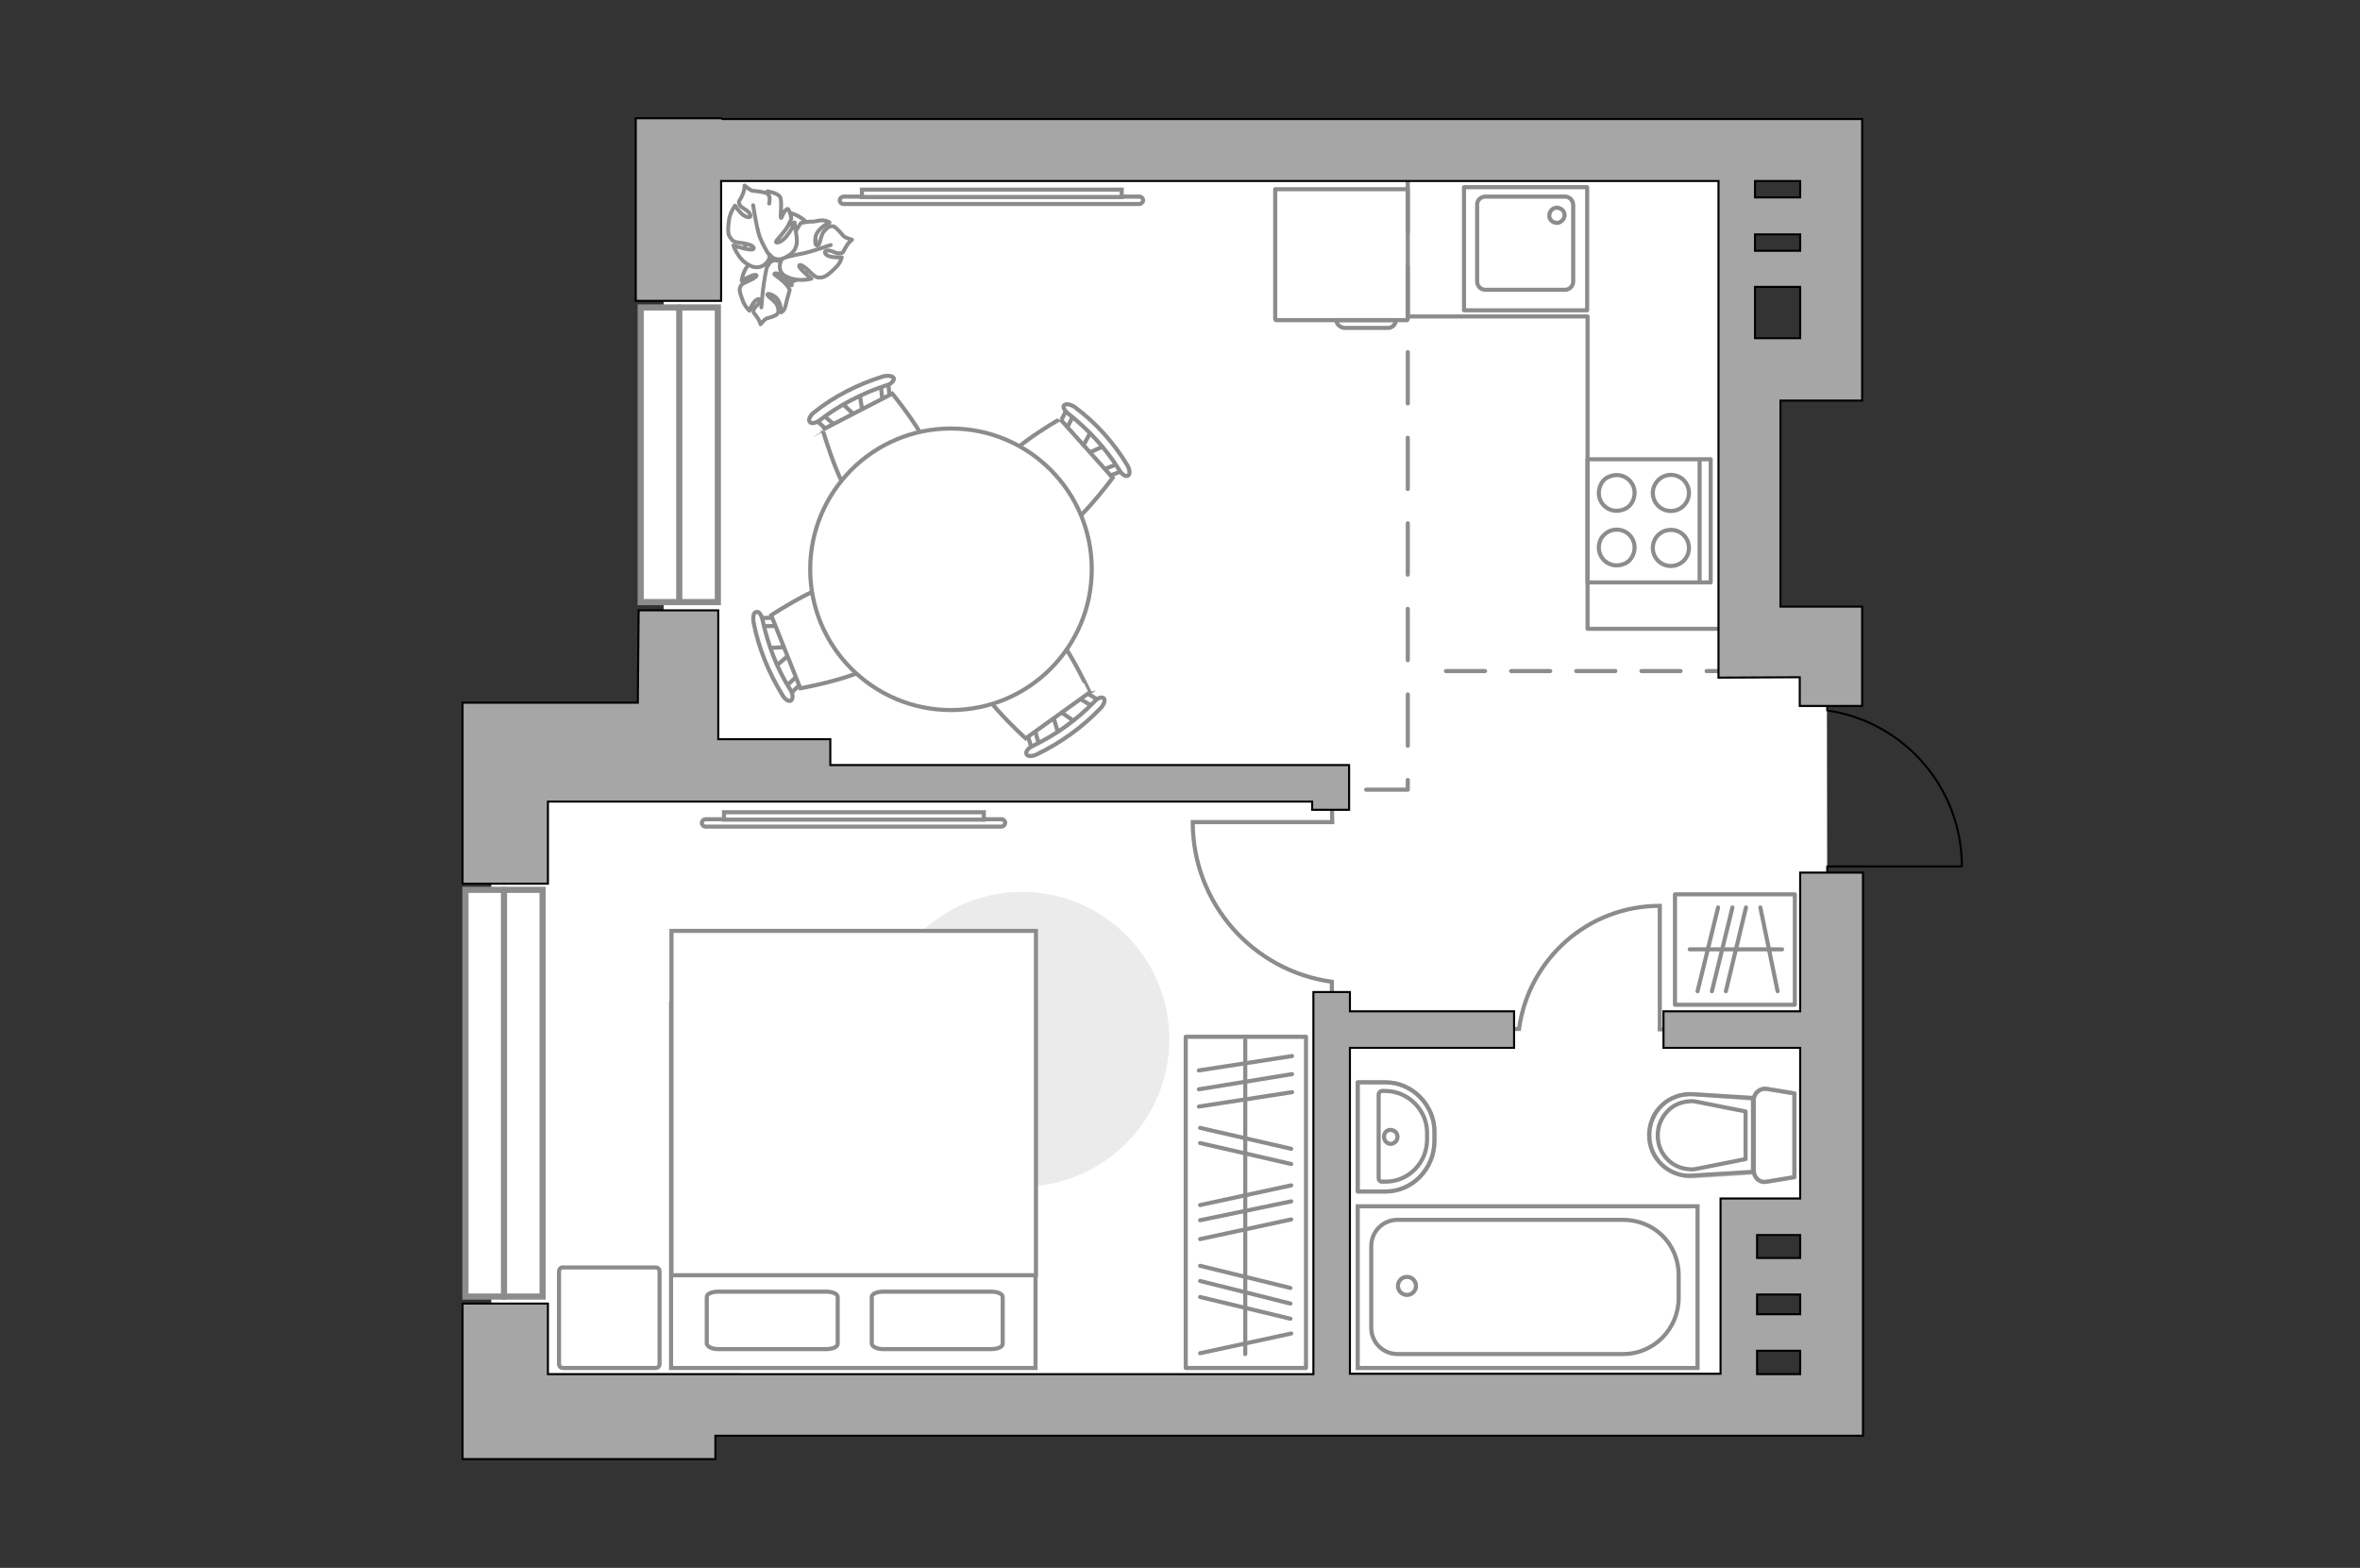 <?xml version="1.0" encoding="utf-8"?>
<!-- Generator: Adobe Illustrator 25.1.0, SVG Export Plug-In . SVG Version: 6.00 Build 0)  -->
<svg version="1.1" id="Слой_1" xmlns="http://www.w3.org/2000/svg" xmlns:xlink="http://www.w3.org/1999/xlink" x="0px" y="0px"
	 viewBox="0 0 575 382" style="enable-background:new 0 0 575 382;" xml:space="preserve">
<rect x="0" y="0" width="575" height="382" fill="#333333" stroke="none"/>
<style type="text/css">
	.st0{fill:#FFFFFF;}
	.st1{fill:none;stroke:#8C8C8C;stroke-miterlimit:10;}
	.st2{fill:none;stroke:#8C8C8C;stroke-linecap:round;stroke-linejoin:round;stroke-miterlimit:10;}
	.st3{fill:#FFFFFF;stroke:#8C8C8C;stroke-width:0.946;stroke-miterlimit:10;}
	.st4{fill:#FFFFFF;stroke:#8C8C8C;stroke-width:0.946;stroke-linecap:round;stroke-linejoin:round;stroke-miterlimit:10;}
	.st5{fill:none;stroke:#8C8C8C;stroke-width:0.946;stroke-linecap:round;stroke-linejoin:round;stroke-miterlimit:10;}
	.st6{fill:#FFFFFF;stroke:#8C8C8C;stroke-miterlimit:10;}
	.st7{fill:#EBEBEB;}
	.st8{fill:#FFFFFF;stroke:#8C8C8C;stroke-miterlimit:10;}
	.st9{fill:#FFFFFF;stroke:#8C8C8C;stroke-linecap:round;stroke-linejoin:round;stroke-miterlimit:10;}
	.st10{fill:none;stroke:#000000;stroke-width:0.5;stroke-linecap:round;stroke-linejoin:round;stroke-miterlimit:10;}
	
		.st11{opacity:0.5;fill:none;stroke:#8C8C8C;stroke-linecap:round;stroke-linejoin:round;stroke-miterlimit:10;enable-background:new    ;}
	.st12{opacity:0.5;}
	.st13{fill:none;stroke:#8C8C8C;stroke-linecap:round;stroke-linejoin:round;stroke-miterlimit:10;stroke-dasharray:9.525,6.35;}
	
		.st14{fill:none;stroke:#8C8C8C;stroke-linecap:round;stroke-linejoin:round;stroke-miterlimit:10;stroke-dasharray:12.509,8.339;}
	.st15{fill:#A6A6A6;stroke:#000000;stroke-width:0.5;stroke-miterlimit:10;}
	.st16{fill:#FFFFFF;stroke:#8C8C8C;stroke-width:1.5;stroke-linecap:round;stroke-miterlimit:10;}
	.st17{fill:none;stroke:#8C8C8C;stroke-width:1.5;stroke-linecap:round;stroke-miterlimit:10;}
</style>
<polygon id="bg" class="st0" points="424.9,35.3 161.7,35.3 161.7,183.5 119.7,183.5 119.7,351.9 159.8,349.7 422.6,345.9 
	425,296.9 440.9,293.5 445.2,225.2 445.1,159.9 421.4,157.4 "/>
<g id="furniture_1_">
	<g>
		<g>
			<path class="st1" d="M406.2,250.8h-1.8v-30c0,0,0,0,0-0.1c-17.6,0-32,13.1-34.3,30c-0.6,0-1.5,0-1.5,0"/>
		</g>
	</g>
	<g>
		<g>
			<path class="st1" d="M324.5,196l0.1,4.3h-33.9c0,0,0,0-0.1,0c0,19.9,14.8,36.3,33.9,38.9c0,0.5,0,3.5,0,3.5"/>
		</g>
	</g>
	<g>
		<rect x="288.9" y="252.6" class="st2" width="29.3" height="80.7"/>
		<line class="st2" x1="292.1" y1="260.8" x2="314.8" y2="257.3"/>
		<line class="st2" x1="292.1" y1="265.4" x2="314.8" y2="261.7"/>
		<line class="st2" x1="292.4" y1="308.4" x2="314.4" y2="313.8"/>
		<line class="st2" x1="292.4" y1="312.1" x2="314.4" y2="317.6"/>
		<line class="st2" x1="292.4" y1="316" x2="314.4" y2="321.3"/>
		<line class="st2" x1="292.1" y1="269.6" x2="314.8" y2="266.1"/>
		<line class="st2" x1="292.4" y1="274.8" x2="314.6" y2="279.9"/>
		<line class="st2" x1="292.4" y1="278.5" x2="314.6" y2="283.6"/>
		<line class="st2" x1="292.4" y1="293.6" x2="314.6" y2="288.8"/>
		<line class="st2" x1="292.4" y1="301.9" x2="314.6" y2="297.1"/>
		<line class="st2" x1="292.4" y1="329.7" x2="314.6" y2="324.9"/>
		<line class="st2" x1="292.4" y1="297.3" x2="314.6" y2="292.7"/>
		<line class="st2" x1="303.4" y1="329.9" x2="303.4" y2="253.4"/>
	</g>
	<g>
		<rect x="408.1" y="217.9" class="st2" width="29.2" height="26.9"/>
		<line class="st2" x1="413.6" y1="241.5" x2="418.6" y2="221.1"/>
		<line class="st2" x1="417.1" y1="241.5" x2="422.1" y2="221.1"/>
		<line class="st2" x1="420.5" y1="241.5" x2="425.4" y2="221.1"/>
		<line class="st2" x1="433.1" y1="241.5" x2="428.9" y2="221.1"/>
		<line class="st2" x1="434.2" y1="231.3" x2="411.7" y2="231.3"/>
	</g>
	<g>
		<path id="Vector_60_2_" class="st3" d="M182,57.3c1.6-4.7,6.7-6.8,11.2-5.2c4.7,1.6,6.8,6.7,5.2,11.2c-1.6,4.7-6.7,6.8-11.2,5.2
			S180.5,61.8,182,57.3z"/>
		<path class="st4" d="M182.9,64c-1.9,1.6-2.2,4.4-2.2,4.4s2.9-1.7,3.5-1.4c0.5,0.1-0.3,0.8-1.9,1.5s-1.7,0.8-2,1.6
			c-0.3,0.7,0.3,2.1,0.8,3.5c0.6,1.3,1.5,2.1,1.5,2.1s0.3-0.9,0.9-1.8c0.6-0.9,1.7-1.5,1.6-0.6c0,0.9-1.4,1.4-1.5,2.3
			c-0.1,0.8,0.2,0.6,0.8,1.6c0.7,0.9,0.9,1.8,0.9,1.8s0.9-1.1,1.4-1.4c0.5-0.1,2.2-0.6,2.6-1c0.4-0.5,0.5-1,0.1-2.1
			s-2.2-2.1-2.3-2.5c-0.4-0.3,0-0.8,1.6,0.2c1.7,1.1,1.6,3.9,1.6,3.9s0.6-0.2,0.9-1c0.3-0.8,0.5-2,0.6-2.3s0.6-2.1,0.6-2.1
			s0.1-0.3-0.8-1.3c-0.7-1-2.8-2.4-2.9-2.5c-0.1-0.2,0.1-0.6,1.4,0c1.2,0.7,2.8,2.6,2.8,2.6s0-0.2-0.1-2.6c-0.1-2.5-1.7-3-3.4-3.4
			s-2.2,1.1-2.2,1.1C186.8,63.6,184.8,62.1,182.9,64z"/>
		<path class="st5" d="M188.8,61.2c-0.9,0.9-1.6,2.2-1.8,3.5c-0.4,1-0.7,3.3-0.9,4.4c-0.3,1.9-0.6,5.8-0.6,5.8"/>
		<path class="st4" d="M191.9,67.5c2.5,1.3,5.8,0.4,5.8,0.4s-3.1-2.5-3-3.1c0-0.6,1.1-0.1,2.6,1.4s1.9,1.5,2.8,1.4
			c1,0,2.4-1.3,3.5-2.4c1.2-1.1,1.5-2.5,1.5-2.5s-1,0.1-2.3-0.1c-1.3-0.1-2.4-1.1-1.5-1.5c1-0.4,2.3,0.8,3.3,0.6
			c1.1-0.1,0.6-0.2,1.5-1.5c0.6-1.2,1.5-1.8,1.5-1.8s-1.6-0.4-2.1-0.9c-0.4-0.5-1.8-2.1-2.3-2.3c-0.7-0.2-1.3-0.1-2.2,0.9
			c-0.9,0.7-1.2,3.1-1.5,3.5c-0.5,0.4-1.1,0.4-0.8-1.9c0.5-2.2,3.4-3.5,3.4-3.5s-0.5-0.4-1.5-0.5s-2.4,0.4-2.8,0.3
			c-0.4-0.1-2.6,0.3-2.6,0.3s-0.2,0.1-1,1.5c-0.9,1.3-1.3,4.2-1.4,4.2c0,0-0.7,0-0.6-1.5s1.4-4.3,1.4-4.3s-0.3,0-2.8,1.3
			s-2.6,3.3-2.1,5.2s2.3,1.9,2.3,1.9C189.8,63.6,189.2,66.6,191.9,67.5z"/>
		<path class="st5" d="M186.2,62.6c1.6,0.4,3.2,0.5,4.7,0.2c1-0.2,3.6-0.9,5-1.1c2.1-0.5,6.5-2,6.5-2"/>
		<g>
			<path class="st4" d="M187,46.6c0,0,2.4,0.4,3,1.3c0.7,0.9,0,4.9,0.3,5.2c0.1,0.2,0.8-2.1,1.6-2.2c0.5,0.1,0.9,2.3,0.9,2.3
				s0,0.3-0.8,1.8c-0.7,1.4-2.9,3.6-2.9,3.8c-0.2,0.2,0.2,0.7,1.6-0.3c1.4-1.1,2.9-4,2.9-4s0.1,0.2,0.5,3.3s-1.4,4.4-3.4,5.2
				c-2.1,0.7-3.1-0.9-3.1-0.9c0,1.6-2.1,4-4.9,2.6c-2.9-1.4-4-4.9-4-4.9s4.2,1.4,4.8,0.9s-0.6-1.2-2.8-1.5c-2.1-0.2-2.3-0.6-2.9-1.5
				c-0.6-0.8-0.4-2.8-0.1-4.6c0.4-1.7,1.4-3,1.4-3s0.6,1,1.5,1.9s2.5,1.4,2.2,0.3c-0.4-1.1-2.1-1.5-2.6-2.4c-0.4-1.1,0-0.8,0.6-2.2
				c0.7-1.5,0.6-2.5,0.6-2.5s1.4,1.2,2,1.3c0.6,0,2.9,0.3,3.4,0.6c0.6,0.3,0.9,1,0.6,2.5"/>
			<path class="st5" d="M187.6,62.4c-1-1.4-1.9-3.2-2.5-4.7c-0.8-2.3-1.6-7.7-1.6-7.7"/>
		</g>
	</g>
	<g>
		<path class="st6" d="M244,199.6c0.5,0,0.9,0.4,0.9,0.9s-0.5,0.9-0.9,0.9h-72.1c-0.5,0-0.9-0.4-0.9-0.9s0.5-0.9,0.9-0.9H244z"/>
		<rect x="176.4" y="197.9" class="st6" width="63.3" height="1.8"/>
	</g>
	<g>
		<path class="st6" d="M277.6,47.9c0.5,0,0.9,0.4,0.9,0.9s-0.5,0.9-0.9,0.9h-72.1c-0.5,0-0.9-0.4-0.9-0.9s0.5-0.9,0.9-0.9H277.6z"/>
		<rect x="210" y="46.2" class="st6" width="63.3" height="1.8"/>
	</g>
	<g>
		<path id="Vector_8_3_" class="st2" d="M343,77.7V46.1h-32.3v31.7c0,0.1,0.1,0.2,0.2,0.2h31.9C342.9,78,343,77.8,343,77.7z"/>
		<path id="Vector_9_2_" class="st2" d="M327.6,79.9h10.6c1,0,1.9-0.9,1.9-1.9h-14.5C325.6,79.1,326.6,79.8,327.6,79.9z"/>
	</g>
	<g>
		<path id="Vector_51_3_" class="st7" d="M249,217.3c19.8,0,35.9,16.1,35.9,35.9s-16.1,35.9-35.9,35.9s-35.9-16.1-35.9-35.9
			C213.1,233.5,229.2,217.3,249,217.3z"/>
	</g>
	<g>
		<g id="Group_2_7_">
			<g id="Group_3_7_">
				<path id="Vector_10_7_" class="st6" d="M209.4,95.7l0.9,5.6l-1.3,0.6l-4.1-3.9L209.4,95.7z"/>
			</g>
			<g id="Group_4_7_">
				<path id="Vector_11_7_" class="st6" d="M216,97.9c-0.6,0.2-1,0-1-0.4l-0.5-4.6c-0.2-0.3,0.3-0.8,0.8-0.9c0.6-0.2,1,0,1,0.4
					l0.5,4.6c0.2,0.1-0.1,0.7-0.5,0.9C216.3,97.9,216.2,98,216,97.9z"/>
			</g>
			<g id="Group_5_7_">
				<path id="Vector_12_7_" class="st6" d="M201.7,104.9l-3.4-3c-0.3-0.3-0.2-0.8,0.2-1.1c0.6-0.4,1.1-0.5,1.5-0.2l3.4,3
					c0.3,0.3,0.2,0.8-0.2,1.1c-0.1,0.1-0.1,0.1-0.2,0.2C202.4,105,201.9,105,201.7,104.9z"/>
			</g>
			<path id="Vector_13_7_" class="st6" d="M200.4,104.7l17-8.8c0,0,12.1,14.6,10.4,20c-1.4,4.5-12.4,10.3-17,8.8
				C205.5,123,200.5,104.6,200.4,104.7z"/>
			<path id="Vector_14_7_" class="st6" d="M197.3,102.8c-0.4-0.5,0-1.5,1-2.3c5-4,10.8-6.9,16.9-8.8c1.2-0.3,2.4-0.1,2.6,0.5
				c0,0.6-0.7,1.4-1.9,1.7c-5.8,1.9-11.4,4.8-16.2,8.5C198.8,103.1,197.6,103.3,197.3,102.8z"/>
		</g>
		<g id="Group_2_19_">
			<g id="Group_3_19_">
				<path id="Vector_10_19_" class="st6" d="M257.9,178.9l-1.6-5.4l1.1-0.8l4.7,3.3L257.9,178.9z"/>
			</g>
			<g id="Group_4_19_">
				<path id="Vector_11_19_" class="st6" d="M251,177.6c0.5-0.3,1-0.2,1.1,0.2l1.3,4.4c0.1,0.3-0.2,0.9-0.7,1.2s-1,0.2-1.1-0.2
					l-1.3-4.4c-0.2-0.2,0.1-0.8,0.4-1C250.8,177.7,250.8,177.7,251,177.6z"/>
			</g>
			<g id="Group_5_19_">
				<path id="Vector_12_19_" class="st6" d="M264.2,168.5l4,2.4c0.4,0.2,0.4,0.7-0.1,1.1c-0.5,0.5-1.1,0.7-1.4,0.4l-4-2.4
					c-0.4-0.2-0.4-0.7,0.1-1.1c0.1-0.1,0.1-0.1,0.2-0.2C263.5,168.6,264,168.6,264.2,168.5z"/>
			</g>
			<path id="Vector_13_19_" class="st6" d="M265.5,168.7l-15.6,11.2c0,0-14.1-12.6-13.3-18.2c0.8-4.6,10.8-12,15.6-11.2
				C257.7,151.3,265.4,168.7,265.5,168.7z"/>
			<path id="Vector_14_19_" class="st6" d="M268.9,170.1c0.5,0.4,0.1,1.6-0.8,2.5c-4.4,4.6-9.7,8.4-15.5,11.2
				c-1.2,0.6-2.4,0.5-2.5-0.1c-0.3-0.6,0.5-1.5,1.6-2c5.6-2.7,10.6-6.3,14.9-10.7C267.3,170.1,268.4,169.7,268.9,170.1z"/>
		</g>
		<g id="Group_2_17_">
			<g id="Group_3_17_">
				<path id="Vector_10_17_" class="st6" d="M186.8,157.9l5.6-0.3l0.6,1.3l-4.3,3.7L186.8,157.9z"/>
			</g>
			<g id="Group_4_17_">
				<path id="Vector_11_17_" class="st6" d="M189.8,151.5c0.1,0.5-0.1,1-0.5,1l-4.6,0.1c-0.2,0.1-0.8-0.5-0.9-1
					c-0.1-0.5,0.1-1,0.5-1l4.6-0.1c0.3-0.1,0.7,0.2,0.9,0.6C189.8,151.2,189.8,151.4,189.8,151.5z"/>
			</g>
			<g id="Group_5_17_">
				<path id="Vector_12_17_" class="st6" d="M195.2,166.5l-3.3,3.2c-0.3,0.3-0.7,0.1-1-0.3c-0.4-0.6-0.5-1.1-0.1-1.5l3.4-3.2
					c0.3-0.3,0.7-0.1,1,0.3c0,0.1,0,0.1,0.1,0.2C195.6,165.7,195.5,166.3,195.2,166.5z"/>
			</g>
			<path id="Vector_13_17_" class="st6" d="M195,167.7l-7.1-17.8c0,0,15.8-10.5,20.9-8.3c4.3,1.8,9,13.5,7.1,17.8
				C213.7,164.4,195,167.7,195,167.7z"/>
			<path id="Vector_14_17_" class="st6" d="M192.7,170.7c-0.5,0.3-1.5-0.3-2.1-1.4c-3.3-5.4-5.8-11.4-7-17.7c-0.2-1.3,0-2.5,0.7-2.5
				c0.6-0.2,1.3,0.8,1.5,2c1.3,5.9,3.5,11.9,6.8,17C193.2,169.1,193.3,170.2,192.7,170.7z"/>
		</g>
		<g id="Group_2_18_">
			<g id="Group_3_18_">
				<path id="Vector_10_18_" class="st6" d="M269.4,108.5l-5.2,2.3l-0.9-1.1l2.7-4.9L269.4,108.5z"/>
			</g>
			<g id="Group_4_18_">
				<path id="Vector_11_18_" class="st6" d="M268.7,115.5c-0.3-0.4-0.3-1,0.1-1.1l4.4-1.7c0.3-0.1,0.9,0.1,1.2,0.6
					c0.3,0.4,0.3,1-0.1,1.1l-4.4,1.7c-0.2,0.2-0.7,0-1-0.3C268.7,115.7,268.6,115.7,268.7,115.5z"/>
			</g>
			<g id="Group_5_18_">
				<path id="Vector_12_18_" class="st6" d="M258.1,103.3l2.1-4.1c0.2-0.4,0.7-0.4,1.1,0c0.6,0.4,0.8,0.9,0.6,1.3l-2.1,4.1
					c-0.2,0.4-0.7,0.4-1.1,0c-0.1,0-0.1,0-0.2-0.1C258.4,104,258.2,103.5,258.1,103.3z"/>
			</g>
			<path id="Vector_13_18_" class="st6" d="M258.3,102.1l12.8,14.3c0,0-11.2,15.4-16.8,15c-4.9-0.2-13-9.5-12.8-14.3
				C241.8,111.5,258.3,102,258.3,102.1z"/>
			<path id="Vector_14_18_" class="st6" d="M259.3,98.7c0.4-0.4,1.6-0.2,2.6,0.5c5.2,3.9,9.5,8.7,12.8,14.2c0.6,1.1,0.7,2.2,0.1,2.5
				c-0.5,0.3-1.5-0.3-2.1-1.4c-3.3-5.3-7.6-9.9-12.4-13.7C259.4,100.1,258.8,99,259.3,98.7z"/>
		</g>
		<g>
			<ellipse class="st8" cx="231.7" cy="138.7" rx="34.3" ry="34.3"/>
		</g>
	</g>
	<g>
		<g>
			<path id="Vector_98_4_" class="st6" d="M252.3,333.3h-88.8v-88.9h88.8V333.3z"/>
			<path id="Vector_99_4_" class="st6" d="M163.6,226.8L163.6,226.8v72.5v11.4h10.5h78.3v-83.9L163.6,226.8L163.6,226.8z"/>
			<path id="Vector_100_4_" class="st2" d="M212.4,327.4V316c0-0.8,1.3-1.3,2.8-1.3h26.3c1.5,0,2.8,0.5,2.8,1.3v11.4
				c0,0.8-1.3,1.3-2.8,1.3h-26.3C213.7,328.7,212.5,328.1,212.4,327.4z"/>
			<path id="Vector_101_4_" class="st2" d="M172.2,327.4V316c0-0.8,1.3-1.3,2.8-1.3h26.3c1.5,0,2.8,0.5,2.8,1.3v11.4
				c0,0.8-1.3,1.3-2.8,1.3H175C173.4,328.7,172.4,328.1,172.2,327.4z"/>
		</g>
		<path id="Vector_5_3_" class="st9" d="M137.3,308.8h22.3c0.7,0,1.1,0.3,1.1,1.1v22.3c0,0.7-0.3,1.1-1.1,1.1h-22.3
			c-0.7,0-1.1-0.3-1.1-1.1v-22.3C136.2,309.1,136.7,308.7,137.3,308.8z"/>
	</g>
	<polyline class="st2" points="343,77.1 386.8,77.1 386.8,101.6 386.8,153.2 424.9,153.2 	"/>
</g>
<g id="plan">
	<path class="st10" d="M445.2,167.9v5.2c18.6,2.7,32.8,18.7,32.8,38h-32.8v5.7"/>
	<g>
		<g>
			<rect x="356.7" y="45.6" class="st2" width="30" height="30"/>
		</g>
		<path class="st2" d="M359.9,50v18.6c0,1.1,0.9,2,2,2h19.4c1.1,0,2-0.9,2-2V50c0-1.2-0.9-2.1-2-2.1h-19.4
			C360.8,47.9,359.8,48.8,359.9,50z"/>
		<path class="st2" d="M377.5,52.4c0-0.9,0.8-1.8,1.8-1.8s1.9,0.8,1.9,1.8s-0.9,1.9-1.9,1.9S377.3,53.4,377.5,52.4z"/>
	</g>
	<g>
		<g>
			<rect x="386.8" y="111.9" class="st2" width="30" height="30"/>
		</g>
		<line class="st2" x1="414.1" y1="141.8" x2="414.1" y2="112"/>
		<path class="st2" d="M407.1,115.7c2.5,0,4.4,2,4.4,4.4c0,2.5-2,4.4-4.4,4.4c-2.5,0-4.4-2-4.4-4.4S404.7,115.7,407.1,115.7z"/>
		<path class="st2" d="M391.9,116.2c3.9-1.8,7.7,2,5.9,5.9c-0.4,0.8-1,1.5-1.9,1.9c-3.9,1.8-7.7-2-5.9-5.9
			C390.4,117.2,391.1,116.5,391.9,116.2z"/>
		<path class="st2" d="M407.1,129.1c2.5,0,4.4,2,4.4,4.4c0,2.5-2,4.4-4.4,4.4c-2.5,0-4.4-2-4.4-4.4
			C402.7,131,404.7,129.1,407.1,129.1z"/>
		<path class="st2" d="M391.9,129.5c3.9-1.8,7.7,2,5.9,5.9c-0.4,0.8-1,1.5-1.9,1.9c-3.9,1.8-7.7-2-5.9-5.9
			C390.4,130.6,391.1,130,391.9,129.5z"/>
	</g>
	<g>
		<path class="st11" d="M337.6,263.7h-6.8v26.6h6.8c6.4,0,11.9-5.4,11.9-12.4v-2C349.6,269.3,344.1,263.7,337.6,263.7z"/>
		<g>
			<path class="st2" d="M337.6,265.8h-0.9c-0.4,0-0.8,0.4-0.8,0.9v20.4c0,0.4,0.3,0.8,0.8,0.8h0.9c5.6,0,10.1-4.6,10.1-10.3v-1.6
				C347.7,270.5,343.2,265.9,337.6,265.8z"/>
			<path class="st2" d="M337.2,277c0,0.8,0.7,1.7,1.6,1.7s1.7-0.8,1.7-1.7s-0.7-1.7-1.7-1.7C337.9,275.3,337.2,275.9,337.2,277z"/>
			<path class="st2" d="M337.6,263.7h-6.8v26.6h6.8c6.4,0,11.9-5.4,11.9-12.4v-2C349.6,269.3,344.1,263.7,337.6,263.7z"/>
		</g>
	</g>
	<g>
		<g class="st12">
			<path class="st2" d="M427.3,285.2v-17.2c0-1.8,1.7-3,3.2-2.7l6.7,1.1v20.4l-6.7,1.1C428.7,288.3,427.3,286.9,427.3,285.2z"/>
			<path class="st2" d="M427.2,267.7v18l-14.5,0.9c-5.9,0.3-10.8-4.2-10.8-10c0-5.9,4.8-10.4,10.8-10L427.2,267.7z"/>
		</g>
		<g>
			<path class="st2" d="M427.3,285.2v-17.2c0-1.8,1.7-3,3.2-2.7l6.7,1.1v20.4l-6.7,1.1C428.7,288.3,427.3,286.9,427.3,285.2z"/>
			<path class="st2" d="M401.8,276.6L401.8,276.6c0-5.9,4.8-10.4,10.8-10l14.5,0.9v18l-14.5,0.9C406.8,287,401.8,282.4,401.8,276.6z
				"/>
			<path class="st2" d="M425.3,270.8l-12.6-2.5c-2.2-0.1-4.6,0.6-6.2,2.2c-1.7,1.7-2.6,3.8-2.6,6.1c0,2.4,0.9,4.5,2.6,6.1
				c1.7,1.6,3.9,2.3,6.2,2.2l12.6-2.5C425.3,282.3,425.3,271,425.3,270.8z"/>
		</g>
	</g>
	<g>
		<g>
			<path id="Vector_135_3_" class="st6" d="M413.6,293.9v39.4h-82.8v-39.4H413.6L413.6,293.9z"/>
			<path id="Vector_136_3_" class="st6" d="M395.3,329.9h-54.8c-3.6,0-6.4-2.9-6.4-6.4v-19.9c0-3.6,2.9-6.4,6.4-6.4h54.9
				c7.5,0,13.6,5.7,13.6,13.6v5.4C409,323.8,402.9,330,395.3,329.9z"/>
		</g>
		<circle class="st6" cx="342.8" cy="313.3" r="2.2"/>
	</g>
	<g>
		<line class="st13" x1="352.3" y1="163.5" x2="419.9" y2="163.5"/>
		<polyline class="st14" points="343,44.1 343,183.2 343,192.4 328.7,192.4 		"/>
	</g>
	<g>
		<polygon class="st15" points="133.5,195.3 202.3,195.3 319.7,195.3 319.7,197.3 328.7,197.3 328.7,195.3 328.7,194.2 328.7,186.4 
			202.3,186.4 202.3,180.1 175,180.1 175,148.7 155.6,148.7 155.4,171.2 112.7,171.2 112.7,173.1 112.7,215.3 133.5,215.3 		"/>
		<path class="st15" d="M438.6,212.6v33.8h-33.3v8.9h33.3V292h-19.4v42.7h-90.3v-79.4h40v-8.9h-40v-4.7H320v10.7v82.4H170.6h-37
			h-0.1v-17.2h-20.8v37.9h61.6v-5.7h264.4h15.2V212.6H438.6z M438.6,334.8h-10.5v-5.7h10.5V334.8z M438.6,320.2h-10.5v-4.8h10.5
			V320.2z M438.6,306.5h-10.5v-5.6h10.5V306.5z"/>
		<path class="st15" d="M175.7,44.1h243v39v82l19.8-0.1l0,0v7h15.2v-7v-5.3v-11.9h-19.9V97.6h19.9V38.2V29H176l-0.3-0.2h-20.8v44.5
			h20.8V44.1z M427.6,44.1h11v4h-11V44.1z M427.6,57.1h11v4h-11V57.1z M427.6,69.9h11v12.5h-11V69.9z"/>
	</g>
</g>
<g id="windows">
	<g>
		<g>
			<rect x="156.1" y="74.9" class="st16" width="18.8" height="71.8"/>
			<line class="st17" x1="165.5" y1="74.9" x2="165.5" y2="146.6"/>
		</g>
		<g>
			<rect x="113.4" y="216.8" class="st16" width="18.8" height="99.1"/>
			<line class="st17" x1="122.8" y1="216.8" x2="122.8" y2="316"/>
		</g>
	</g>
</g>
<g id="points">
	<path id="bedroom_x5F_1" class="st2" d="M183.7,279.2"/>
	<path id="bedroom_x5F_2" class="st2" d="M236.6,79.9"/>
	<path id="kitchen_1_" class="st2" d="M362.7,107.2"/>
	<path id="hallway_1_" class="st2" d="M390.8,201.4"/>
	<path id="wc_x5F_bathroom_1_" class="st2" d="M375.7,279.1"/>
</g>
</svg>
